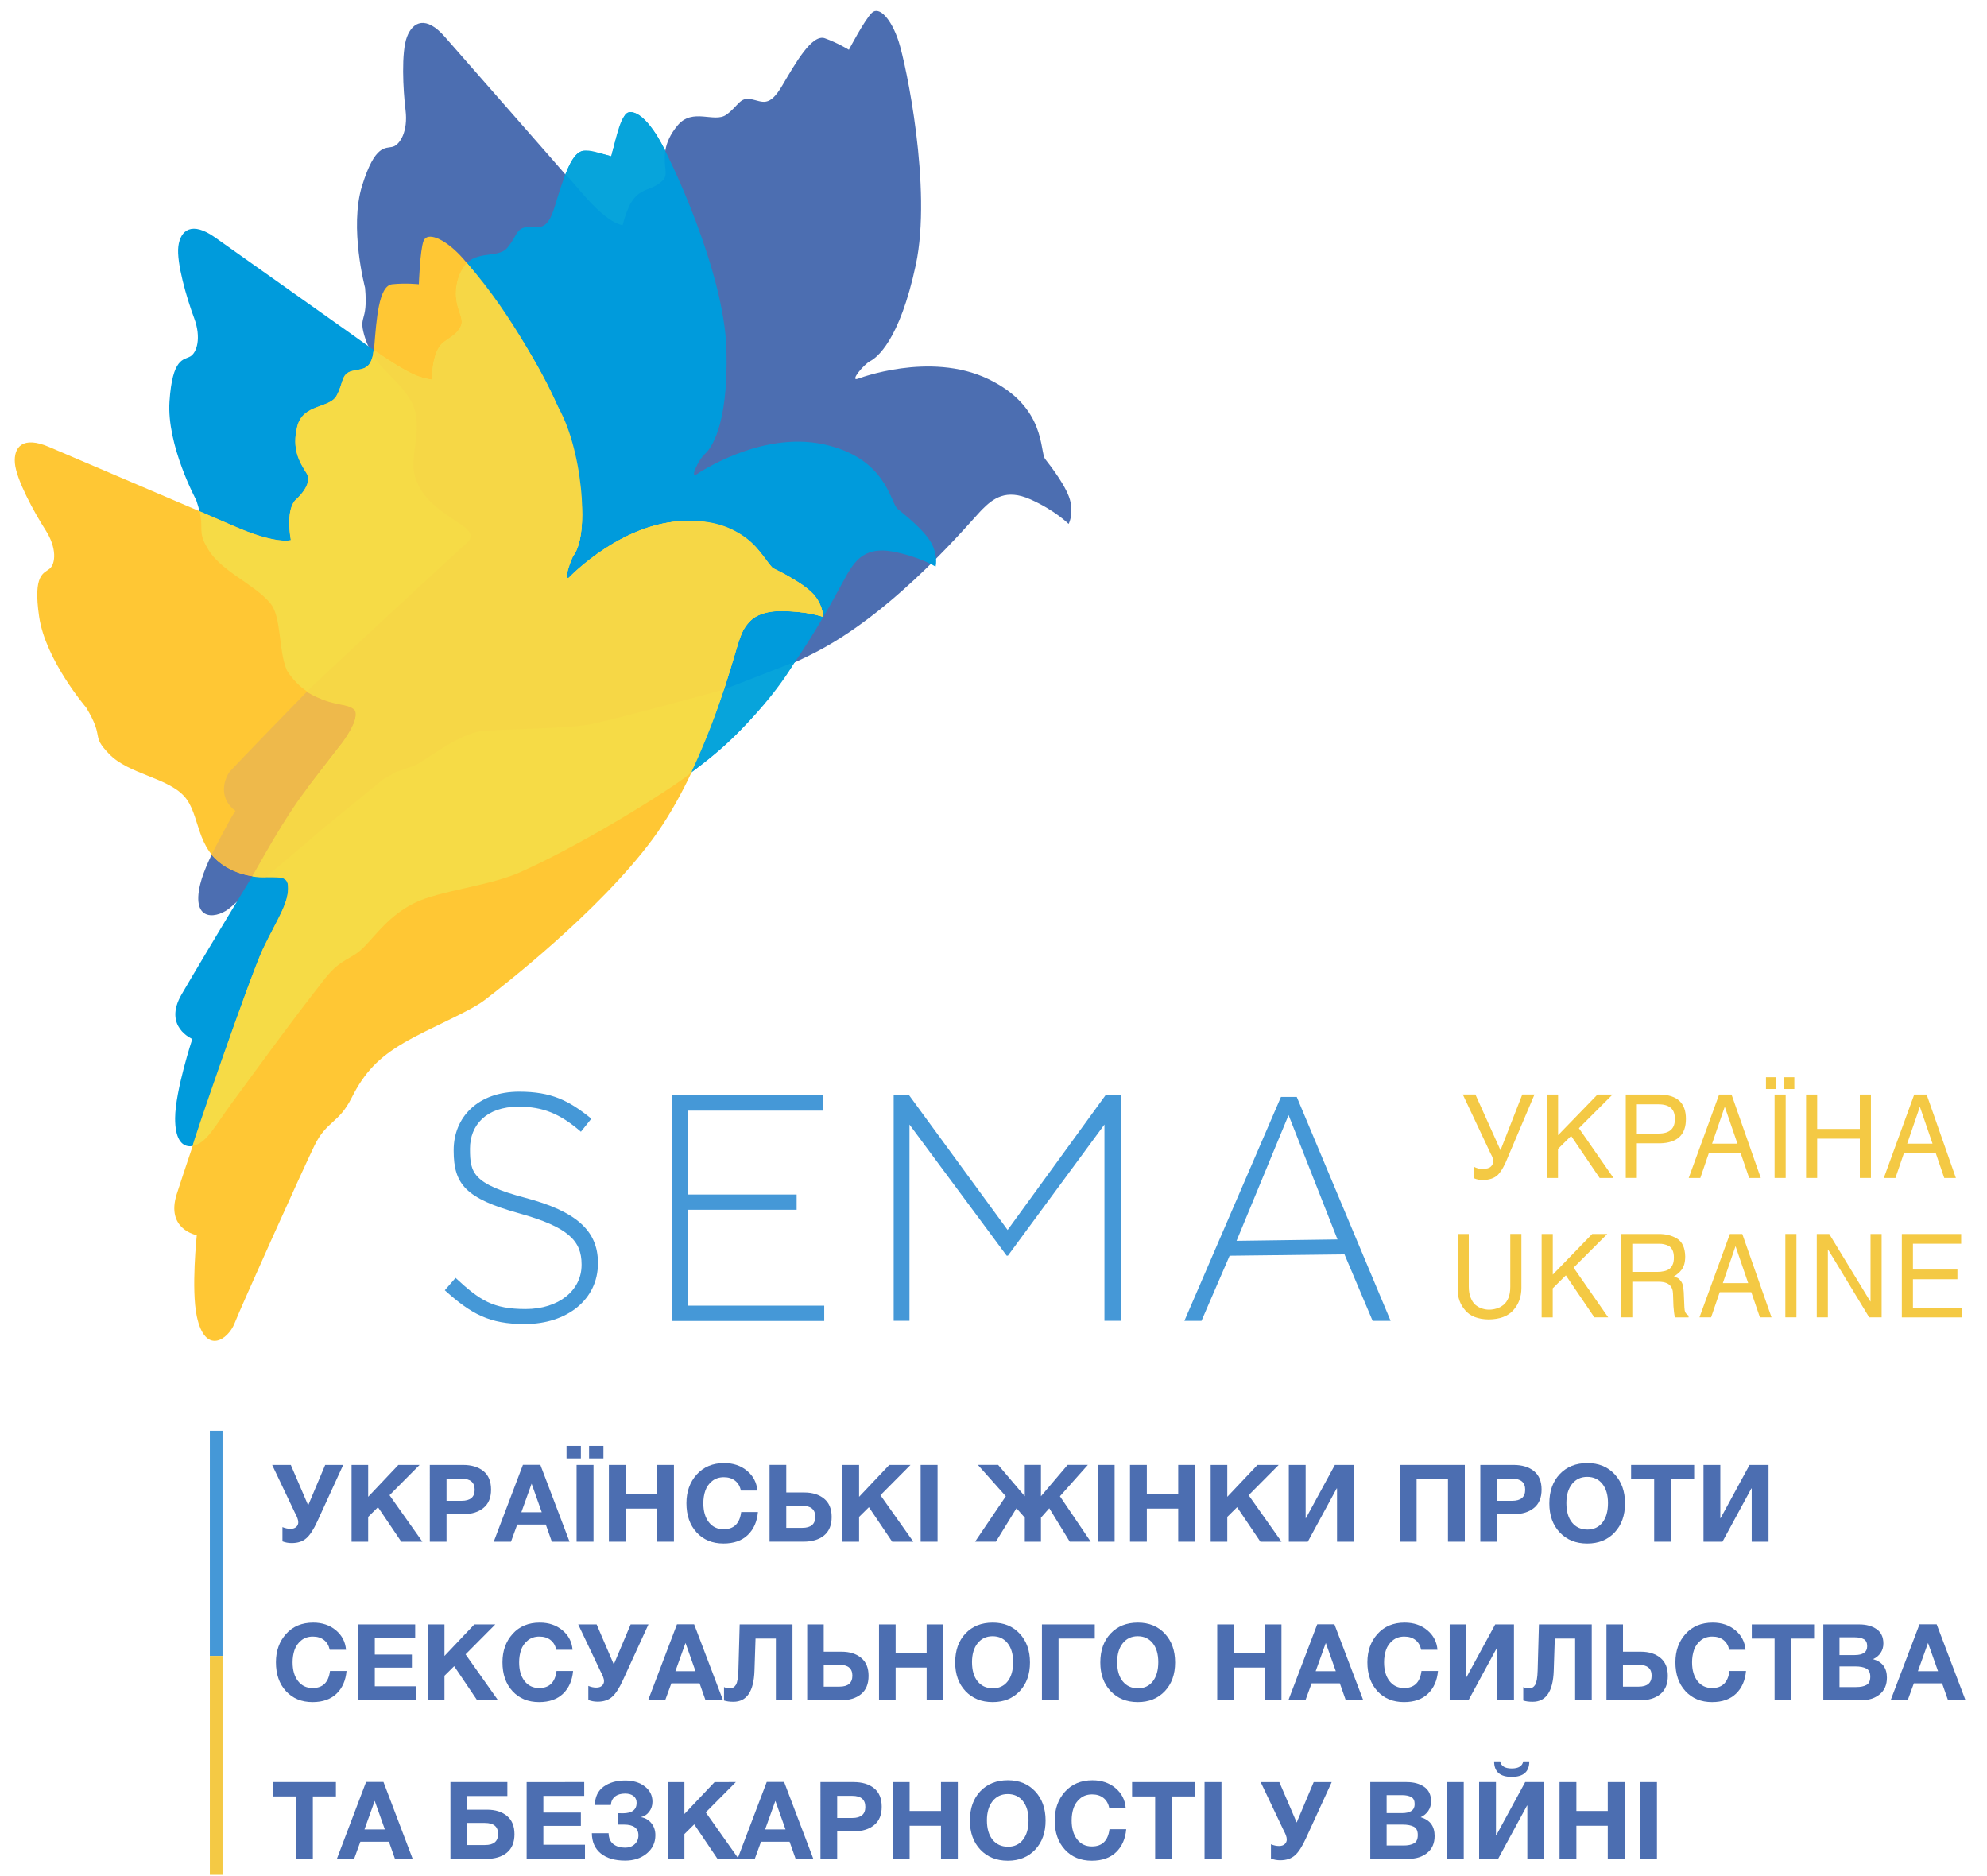 <?xml version="1.0" encoding="utf-8"?>
<!-- Generator: Adobe Illustrator 23.0.1, SVG Export Plug-In . SVG Version: 6.00 Build 0)  -->
<svg version="1.1" id="Слой_1" xmlns="http://www.w3.org/2000/svg" xmlns:xlink="http://www.w3.org/1999/xlink" x="0px" y="0px"
	 viewBox="0 0 713 673" style="enable-background:new 0 0 713 673;" xml:space="preserve">
<style type="text/css">
	.st0{fill:#4598D7;}
	.st1{fill:#F4C944;}
	.st2{fill:#4C6EB1;}
	.st3{fill:#009BDC;}
	.st4{fill:#FFC734;}
	.st5{fill:#F6DB46;}
	.st6{fill:#EEB94B;}
	.st7{fill:#07A4DB;}
	.st8{fill:#F6D746;}
</style>
<g>
	<g>
		<path class="st0" d="M159.61,462.92l3.86-4.45c8.73,8.1,13.46,11.19,25.14,11.19c11.91,0,20.08-6.72,20.08-15.82v-0.23
			c0-8.43-4.73-13.37-22.45-18.31c-19.08-5.31-23.45-10.37-23.45-22.45v-0.23c0-11.84,8.78-20.95,23.52-20.95
			c11.56,0,17.84,3.18,25.89,9.69l-3.75,4.68c-7.49-6.48-13.65-8.99-22.38-8.99c-11.68,0-17.42,6.72-17.42,15.03v0.23
			c0,8.43,1.01,12.45,19.83,17.44c18.14,4.8,26.08,11.7,26.08,23.31v0.23c0,12.88-11,21.75-26.31,21.75
			C175.57,475.02,169.13,471.46,159.61,462.92z"/>
		<path class="st0" d="M241.04,393h54.16v5.48h-48.27v30.08h38.93v5.48h-38.93v34.41h48.83v5.48h-54.73V393z"/>
		<path class="st0" d="M320.7,393h5.55l35.32,48.29L396.66,393h5.55v80.87h-5.9v-70.41l-34.64,47.05h-0.44l-34.88-47.05v70.41h-5.67
			V393H320.7z"/>
		<path class="st0" d="M459.65,393.56h5.67L499,473.88h-6.46l-10.09-23.85l-41.22,0.49l-10.09,23.36H425L459.65,393.56z
			 M479.94,444.68l-17.56-44.61l-18.66,45.11L479.94,444.68z"/>
	</g>
	<g>
		<path class="st1" d="M529.03,418.66c0.3,0.19,0.68,0.33,1.12,0.47c0.47,0.16,1.12,0.23,1.99,0.23c1.31,0,2.25-0.26,2.81-0.8
			c0.54-0.49,0.82-1.12,0.82-1.82c0-0.35-0.05-0.75-0.12-1.17c-0.09-0.4-0.37-1-0.82-1.82l-9.93-21.07h4.52l9.01,20.01l7.82-20.01
			h4.38l-9.5,22.38c-1.15,2.95-2.34,5.08-3.58,6.39c-1.26,1.26-3.14,1.92-5.67,1.92c-1-0.02-1.96-0.21-2.85-0.59V418.66z"/>
		<path class="st1" d="M555.11,392.7h3.98v14.58l14.14-14.58h5.41l-12.08,12.08l12.41,17.84H574l-10.23-15.07l-4.71,4.66v10.42
			h-3.98V392.7H555.11z"/>
		<path class="st1" d="M583.38,392.7h12.24c6.25,0.14,9.36,3.04,9.34,8.75c0.02,5.69-3.07,8.61-9.29,8.75h-8.31v12.41h-3.98V392.7z
			 M595.23,406.69c3.91-0.02,5.83-1.78,5.76-5.24c0.07-3.46-1.85-5.22-5.76-5.24h-7.87v10.51h7.87V406.69z"/>
		<path class="st1" d="M624.56,413.58h-11.33l-3.09,9.04h-4.17l10.91-29.92h4.45l10.49,29.92h-4.17L624.56,413.58z M618.94,397.17
			h-0.07l-4.52,13.16h9.11L618.94,397.17z"/>
		<path class="st1" d="M633.69,386.49h3.63v4.24h-3.63V386.49z M636.78,392.7h3.98v29.92h-3.98V392.7z M640.24,386.49h3.63v4.24
			h-3.63V386.49z"/>
		<path class="st1" d="M648.08,392.7h3.98v12.34h15.31V392.7h3.98v29.92h-3.98v-14.09h-15.31v14.09h-3.98V392.7z"/>
		<path class="st1" d="M694.57,413.58h-11.33l-3.09,9.04h-4.17l10.91-29.92h4.45l10.49,29.92h-4.17L694.57,413.58z M688.95,397.17
			h-0.07l-4.52,13.16h9.1L688.95,397.17z"/>
	</g>
	<g>
		<path class="st1" d="M545.93,442.72v19.38c0,3.14-0.96,5.78-2.85,7.91c-1.92,2.2-4.87,3.32-8.87,3.37
			c-3.86-0.05-6.69-1.15-8.47-3.3c-1.8-2.08-2.69-4.56-2.67-7.44v-19.92h3.98v18.87c0,1.62,0.23,2.95,0.68,4
			c0.42,1.08,0.98,1.94,1.68,2.55c0.73,0.61,1.5,1.05,2.36,1.33c0.87,0.28,1.71,0.42,2.55,0.42c0.94,0,1.85-0.14,2.72-0.42
			c0.44-0.12,0.89-0.28,1.33-0.54c0.4-0.23,0.77-0.49,1.12-0.75c0.75-0.61,1.36-1.45,1.8-2.55c0.42-1.03,0.65-2.36,0.65-3.98V442.7
			h3.98V442.72z"/>
		<path class="st1" d="M553.21,442.72h3.98v14.58l14.14-14.58h5.41l-12.08,12.08l12.41,17.84h-4.96l-10.23-15.07l-4.71,4.66v10.42
			h-3.98v-29.91H553.21z"/>
		<path class="st1" d="M585.75,472.63h-3.98v-29.91h13.41c2.48-0.02,4.68,0.51,6.58,1.64c1.9,1.17,2.88,3.3,2.95,6.41
			c0,1.08-0.12,2.01-0.33,2.79c-0.23,0.77-0.56,1.45-0.96,1.99c-0.4,0.54-0.84,0.98-1.31,1.36c-0.49,0.42-0.96,0.77-1.45,1.03
			c0.44,0.16,0.89,0.35,1.31,0.56c0.4,0.21,0.75,0.54,1.05,0.96c0.33,0.35,0.61,0.86,0.82,1.54c0.16,0.7,0.28,1.54,0.35,2.6
			l0.23,5.41c0.02,0.79,0.14,1.4,0.33,1.82c0.21,0.42,0.58,0.82,1.17,1.17v0.66h-4.89c-0.14-0.49-0.23-1.12-0.33-1.83
			c-0.07-0.72-0.16-1.45-0.21-2.22c-0.07-1.64-0.12-2.78-0.12-3.46c0-0.63-0.05-1.26-0.12-1.87c-0.09-0.63-0.33-1.22-0.68-1.71
			c-0.35-0.54-0.87-0.94-1.57-1.24c-0.72-0.3-1.66-0.47-2.81-0.47h-9.46V472.63z M585.75,456.32h9.06c0.75,0,1.45-0.07,2.15-0.23
			c0.7-0.12,1.31-0.35,1.87-0.7c0.56-0.35,1.01-0.89,1.33-1.59c0.33-0.65,0.49-1.54,0.49-2.62c0-1.15-0.19-2.06-0.54-2.74
			c-0.35-0.65-0.79-1.15-1.33-1.45c-1.15-0.54-2.25-0.77-3.32-0.75h-9.74v10.09H585.75z"/>
		<path class="st1" d="M628.42,463.6h-11.33l-3.09,9.03h-4.17l10.91-29.91h4.45l10.49,29.91h-4.17L628.42,463.6z M622.8,447.19
			h-0.07l-4.52,13.16h9.1L622.8,447.19z"/>
		<path class="st1" d="M640.64,442.72h3.98v29.91h-3.98V442.72z"/>
		<path class="st1" d="M651.92,442.72h4.47l14.75,24.23h0.07v-24.23h3.98v29.91h-4.47l-14.75-24.34h-0.07v24.34h-3.98V442.72z"/>
		<path class="st1" d="M682.45,442.72h21.28v3.51h-17.3v9.25h15.96v3.49h-15.96v10.18H704v3.51h-21.56V442.72z"/>
	</g>
	<g>
		<rect x="75.3" y="513.34" class="st0" width="4.55" height="80.77"/>
		<rect x="75.3" y="594.11" class="st1" width="4.55" height="78.54"/>
	</g>
	<g>
		<path class="st2" d="M307.76,135.91c0,0,25.83-9.98,46.82,0.06c20.99,10.05,18.38,26.06,20.49,28.76
			c2.1,2.7,8.06,10.37,9.06,15.37c0.99,5-0.68,7.88-0.68,7.88s-4.77-4.83-13.65-8.8s-13.51-0.24-17.34,3.58
			c-3.83,3.82-29.89,35.48-58.83,50.76s-72.3,24.51-79.26,25.99c-6.96,1.48-22.08,0.46-32.72,1.31s-17.57,3.47-25.71,9.76
			c-8.14,6.29-11.62,3.49-19.42,9.66c-7.8,6.17-48.92,40.8-53.54,45.09c-4.63,4.29-14.59,5.95-11.12-8.15
			c2.37-9.62,12.63-26.2,12.63-26.2s-9.26-6.7-0.03-16.42c9.23-9.72,56.88-58.48,66.15-65.93c9.27-7.44,15.74-10.85,17.94-16.59
			c2.2-5.74-9.11-4.08-16.84-15.13c-7.73-11.05-0.22-21.32-2.88-29.95c-2.65-8.63-14.49-15.66-17.62-25.07
			c-3.12-9.42,1.02-5.34-0.22-18.66c0,0-5.74-21.58-1.06-36.6c4.68-15.01,8.38-13.25,11-13.97c2.62-0.73,5.52-5.56,4.6-13.07
			c-0.92-7.51-1.59-20.85,0.5-26.35c2.09-5.51,6.86-7.75,13.62,0.01C166.41,21,201.67,61.09,206.71,67
			c11.23,13.18,16.62,13.78,16.62,13.78s2.59-10.08,7.59-12.21c0,0,8.44-2.19,7.9-6.97c-0.53-4.78-1.08-10.13,4.32-16.6
			s13.15-0.78,17.45-3.81c4.3-3.03,4.82-6.46,8.95-5.61c4.13,0.85,6.46,3.09,11.14-4.85c4.68-7.94,10.69-18.64,15.3-17
			c4.6,1.64,8.63,4.13,8.63,4.13S310.3,7,312.89,4.56c2.59-2.44,6.9,2.17,9.55,10.23c2.65,8.06,12.05,52.73,6.19,80.19
			c-5.86,27.46-14.12,33.41-16.39,34.58C309.96,130.74,304.85,136.88,307.76,135.91z"/>
		<path class="st3" d="M249.94,170.19c0,0,22.79-15.7,45.55-10.79c22.76,4.91,23.96,21.08,26.64,23.22
			c2.68,2.14,10.26,8.21,12.4,12.85c2.14,4.63,1.18,7.82,1.18,7.82s-5.77-3.59-15.33-5.39c-9.56-1.8-13.2,2.89-16.03,7.5
			c-2.83,4.61-20.78,41.44-45.37,63.01c-24.58,21.57-64.59,40.6-71.01,43.65s-21.37,5.57-31.51,8.86
			c-10.14,3.29-16.28,7.45-22.73,15.45c-6.45,8-10.49,6.09-16.63,13.89c-6.15,7.81-38.05,51.02-41.54,56.26
			c-3.5,5.25-12.8,9.16-12.72-5.35c0.06-9.9,6.17-28.41,6.17-28.41s-10.57-4.37-3.86-15.96c6.71-11.6,41.66-70.07,48.94-79.45
			c7.28-9.39,12.77-14.2,13.57-20.29c0.8-6.09-9.81-1.85-19.91-10.81c-10.1-8.96-5.2-20.69-9.79-28.46
			c-4.6-7.77-17.75-11.87-22.99-20.3c-5.24-8.43-0.26-5.43-4.57-18.1c0,0-10.63-19.66-9.58-35.35c1.05-15.69,5.05-14.82,7.43-16.14
			c2.38-1.31,4.07-6.69,1.42-13.78c-2.65-7.09-6.41-19.91-5.67-25.74c0.74-5.84,4.86-9.13,13.25-3.14s52.04,36.79,58.32,41.38
			c14,10.22,19.38,9.55,19.38,9.55s0.16-10.4,4.53-13.63c0,0,7.69-4.08,6.06-8.61c-1.64-4.53-3.41-9.61,0.32-17.15
			c3.73-7.54,12.61-3.8,16.08-7.75c3.48-3.95,3.18-7.4,7.4-7.54c4.22-0.13,7,1.51,9.7-7.3c2.7-8.81,6.05-20.61,10.91-20.08
			c4.86,0.53,9.36,2.02,9.36,2.02s3-11.88,4.95-14.85c1.95-2.97,7.22,0.51,11.67,7.73c4.45,7.22,24.03,48.49,24.75,76.55
			c0.71,28.07-5.93,35.77-7.87,37.44C250.88,164.66,247.34,171.81,249.94,170.19z"/>
		<path class="st4" d="M204.45,207.04c0,0,18.94-20.14,42.23-20.14c23.29,0,27.9,15.55,30.97,17.08c3.07,1.53,11.77,5.86,14.84,9.94
			c3.07,4.08,2.82,7.39,2.82,7.39s-6.4-2.29-16.12-2.04c-9.72,0.25-12.28,5.61-14.08,10.71c-1.79,5.1-11.52,44.88-30.97,71.14
			c-19.45,26.26-54.51,53.29-60.14,57.63c-5.63,4.33-19.71,9.94-28.92,15.3s-14.33,10.71-18.94,19.89
			c-4.61,9.18-8.96,8.16-13.31,17.08c-4.35,8.92-26.36,57.88-28.66,63.75c-2.3,5.86-10.56,11.65-13.56-2.55
			c-2.05-9.69,0-29.07,0-29.07s-11.26-2.04-7.17-14.79c4.09-12.75,25.85-77.26,30.97-87.97c5.12-10.71,9.47-16.57,8.96-22.69
			c-0.51-6.12-9.98,0.26-21.75-6.37C69.84,304.7,72.14,292.2,66,285.57c-6.14-6.63-19.87-7.86-26.78-15s-1.4-5.25-8.31-16.73
			c0,0-14.56-16.98-16.86-32.53c-2.3-15.55,1.79-15.55,3.84-17.34c2.05-1.79,2.56-7.39-1.54-13.77c-4.09-6.37-10.49-18.1-11-23.97
			c-0.51-5.86,2.82-9.94,12.28-5.86c9.47,4.08,58.68,25,65.79,28.15c15.85,7.03,20.97,5.25,20.97,5.25s-2.05-10.2,1.54-14.28
			c0,0,6.65-5.61,4.09-9.69c-2.56-4.08-5.37-8.67-3.33-16.83c2.05-8.16,11.52-6.37,14.08-10.96c2.56-4.59,1.54-7.9,5.63-8.92
			c4.09-1.02,7.17,0,7.93-9.18c0.77-9.18,1.54-21.42,6.4-21.93c4.86-0.51,9.57,0,9.57,0s0.41-12.24,1.69-15.55
			c1.28-3.31,7.17-1.02,13.05,5.1c5.89,6.12,33.78,42.33,40.44,69.61c6.65,27.28,1.79,36.21,0.26,38.25
			C204.2,201.43,202.25,209.17,204.45,207.04z"/>
		<path class="st5" d="M248.17,277.07c10.09-21.12,15.64-43.4,16.93-47.08c1.79-5.1,4.35-10.45,14.08-10.71
			c9.72-0.26,16.12,2.04,16.12,2.04s0.26-3.31-2.82-7.39c-3.07-4.08-11.77-8.41-14.84-9.94c-3.07-1.53-7.68-17.08-30.97-17.08
			c-23.29,0-42.23,20.14-42.23,20.14c-2.2,2.13-0.26-5.61,1.28-7.65c1.54-2.04,6.4-10.96-0.26-38.25
			c-6.65-27.28-31.4-58.59-37.97-66.84c-8.08,11.28-1.01,18.02-1.85,21.89c-0.67,3.2-4.04,4.71-7.07,7.07
			c-3.54,3.37-3.54,11.95-3.54,12.96c-4.38-0.84-7.07-1.18-20.9-10.66c-0.99,7.4-3.93,6.57-7.76,7.52
			c-4.09,1.02-3.07,4.33-5.63,8.92c-2.56,4.59-12.03,2.8-14.08,10.96c-2.05,8.16,0.77,12.75,3.33,16.83
			c2.56,4.08-4.09,9.69-4.09,9.69c-3.58,4.08-1.54,14.28-1.54,14.28s-5.12,1.78-20.97-5.25c-1.76-0.78-6.12-2.66-11.81-5.1
			c1.61,6.01-0.74,7.35,2.79,13.08c4.38,8.25,16.84,12.96,22.56,19.87c4.21,4.88,2.86,17.01,6.06,24.25
			c8.76,13.64,22.06,10.44,24.41,14.31c1.68,9.09-12.63,15.32-36.89,59.42c7.32,1.06,12.45-1.12,12.82,3.34
			c0.51,6.12-3.84,11.98-8.96,22.69c-4.29,8.97-25.73,70.79-25.23,70.79c5.05-1.01,7.97-7.19,13.98-15.32
			c8.59-11.62,19.53-26.94,33.51-44.79c5.94-7.49,9.26-6.56,13.81-11.12s9.1-11.38,18.21-15.93c9.1-4.55,27.42-6.12,38.69-11.38
			C212.41,301.27,244.27,280.79,248.17,277.07z"/>
		<path class="st6" d="M110.09,248.2c-2.02,2.02-25.09,25.76-27.61,28.62c-1.18,1.35-5.05,8.76,2.02,14.14
			c-1.18,1.18-8.59,15.66-8.59,15.66s4.55,6.23,14.65,7.75c0.51-0.84,9.43-15.49,9.43-15.49l10.78-16.84l10.78-13.98
			c0,0,7.41-8.42,5.89-13.13C125.25,252.07,118.51,253.42,110.09,248.2z"/>
		<path class="st7" d="M259.92,247.31l25.24-9.83c0,0-10.9,20.15-37.02,39.49C255.23,261.84,259.92,247.31,259.92,247.31z"/>
		<path class="st7" d="M202.87,62.65c2.69,1.85,12.29,16.33,20.54,18.18c3.87-15.32,9.09-10.94,14.31-16
			c2.36-2.36,0.17-4.55,1.01-10.78c-0.84-1.52-6.73-13.81-12.46-13.81c-3.54,0-5.05,8.92-6.9,15.83
			C210.28,53.73,207.25,51.04,202.87,62.65z"/>
		<path class="st8" d="M90.56,314.37c1.85,0.51,3.03,0.34,4.71,0.34c1.01-0.67,20.71-17.51,20.71-17.51l21.38-17.51l4.71-2.69
			l7.24-2.53l10.78-6.9c0,0,6.57-4.04,11.28-5.05s31.15-0.84,40.58-2.69s47.82-12.46,47.82-12.46l4.21-13.47
			c0,0,1.68-5.89,2.69-7.75c1.01-1.85,2.86-3.87,4.21-4.71c1.35-0.84,4.88-2.19,8.25-2.19c3.37,0,6.23,0.17,8.92,0.51
			c2.53,0.17,7.24,1.52,7.24,1.52s0-2.86-1.68-5.72c-2.02-3.87-8.42-7.41-8.92-7.75c-7.24-4.38-7.07-3.37-7.91-4.55
			c-0.67-0.67-4.38-5.56-4.38-5.56s-7.24-10.94-24.25-10.78c-23.91-0.84-44.11,20.37-44.11,20.37s-2.19,1.18,1.68-7.91
			c6.06-7.58,3.2-39.4-6.06-54.38c-3.03-6.73-15.15-31.49-32.16-50.68c-1.01,1.35-3.37,3.87-3.7,9.09
			c-1.01,7.75,3.37,10.44,1.35,13.98c-2.19,3.87-5.72,4.21-7.24,6.9c-0.34,0.51-2.69,3.03-3.03,11.95c-2.86-0.67-5.89,0-20.71-10.61
			c-2.19,3.87,11.6,12.06,14.48,20.88c2.78,8.5-1.9,17.64,0.34,24.75c4.55,14.48,23.74,16.84,19.19,22.9
			c-2.69,2.36-58.43,53.88-58.09,54.05c10.27,6.06,14.82,3.54,17.51,6.9c1.52,2.86-4.55,12.29-15.49,25.42
			C104.39,289.8,97.23,302.55,90.56,314.37z"/>
	</g>
	<g>
		<path class="st2" d="M101.35,553.01v-5.11c0.98,0.41,1.95,0.62,2.9,0.62c0.88,0,1.56-0.23,2.05-0.68
			c0.49-0.45,0.73-1.01,0.73-1.68c0-0.23-0.03-0.46-0.08-0.7c-0.05-0.23-0.13-0.49-0.23-0.77c-0.1-0.28-0.19-0.51-0.27-0.68
			c-0.08-0.17-0.2-0.42-0.37-0.75c-0.17-0.33-0.28-0.55-0.33-0.66l-8.09-17.02h6.69l6.23,14.51l6.11-14.51h6.46l-9.29,20.27
			c-1.32,2.89-2.63,4.91-3.95,6.05c-1.32,1.15-3.06,1.72-5.22,1.72C103.5,553.63,102.38,553.42,101.35,553.01z"/>
		<path class="st2" d="M150.56,525.58l-10.79,10.87l11.8,16.68h-7.58l-8.36-12.38l-3.52,3.48v8.9h-5.96v-27.55h5.96v11.45
			l10.83-11.45H150.56z"/>
		<path class="st2" d="M154.23,525.58h11.88c3.1,0,5.55,0.74,7.37,2.22c1.82,1.48,2.73,3.7,2.73,6.64c0,2.89-0.9,5.08-2.71,6.56
			c-1.81,1.48-4.17,2.23-7.08,2.23h-6.19v9.9h-6V525.58z M160.23,530.53v7.93h5.38c3.15,0,4.72-1.32,4.72-3.95
			c0-2.66-1.56-3.99-4.68-3.99H160.23z"/>
		<path class="st2" d="M193.89,525.54l10.48,27.59h-6.35l-2.17-6.15h-10.25l-2.24,6.15h-6.19l10.48-27.59H193.89z M194.4,542.56
			l-3.64-10.25l-3.68,10.25H194.4z"/>
		<path class="st2" d="M208.44,518.77v4.49h-5.15v-4.49H208.44z M212.97,525.58v27.55h-6.07v-27.55H212.97z M216.53,518.77v4.49
			h-5.15v-4.49H216.53z"/>
		<path class="st2" d="M241.83,525.58v27.55h-6.04v-11.88h-11.26v11.88h-6.04v-27.55h6.04v10.37h11.26v-10.37H241.83z"/>
		<path class="st2" d="M271.97,542.48c-0.31,3.46-1.52,6.2-3.64,8.24c-2.12,2.04-5.02,3.06-8.71,3.06c-4,0-7.22-1.32-9.65-3.97
			c-2.44-2.64-3.66-6.15-3.66-10.5c0-4.13,1.23-7.56,3.69-10.29c2.46-2.73,5.75-4.1,9.85-4.1c3.28,0,6.02,0.93,8.24,2.79
			c2.22,1.86,3.44,4.22,3.68,7.08h-5.92c-0.31-1.52-1-2.7-2.07-3.54c-1.07-0.84-2.42-1.26-4.04-1.26c-1.68,0-3.09,0.47-4.24,1.41
			c-1.15,0.94-1.95,2.1-2.42,3.46s-0.7,2.86-0.7,4.49c0,2.84,0.66,5.1,1.97,6.79c1.32,1.69,3.08,2.53,5.3,2.53
			c3.69,0,5.79-2.06,6.31-6.19H271.97z"/>
		<path class="st2" d="M298.43,544.26c0,2.94-0.91,5.15-2.73,6.64s-4.28,2.22-7.37,2.22h-12.19v-27.55h6v9.91h6.5
			c2.91,0,5.27,0.74,7.08,2.22C297.53,539.19,298.43,541.37,298.43,544.26z M292.55,544.19c0-2.63-1.57-3.95-4.72-3.95h-5.69v7.93
			h5.73C290.99,548.17,292.55,546.84,292.55,544.19z"/>
		<path class="st2" d="M326.72,525.58l-10.79,10.87l11.8,16.68h-7.58l-8.36-12.38l-3.52,3.48v8.9h-5.96v-27.55h5.96v11.45
			l10.83-11.45H326.72z"/>
		<path class="st2" d="M336.43,525.58v27.55h-6.07v-27.55H336.43z"/>
		<path class="st2" d="M364.75,541.13l-7.39,11.99h-7.47l11.03-16.29l-10.02-11.26h7.27l9.56,11.26v-11.26h5.8v11.26l9.56-11.26
			h7.27l-10.02,11.26l11.03,16.29h-7.51l-7.35-11.99l-2.98,3.37v8.63h-5.8v-8.63L364.75,541.13z"/>
		<path class="st2" d="M399.96,525.58v27.55h-6.07v-27.55H399.96z"/>
		<path class="st2" d="M428.82,525.58v27.55h-6.04v-11.88h-11.26v11.88h-6.04v-27.55h6.04v10.37h11.26v-10.37H428.82z"/>
		<path class="st2" d="M458.84,525.58l-10.79,10.87l11.8,16.68h-7.58l-8.36-12.38l-3.52,3.48v8.9h-5.96v-27.55h5.96v11.45
			l10.83-11.45H458.84z"/>
		<path class="st2" d="M485.81,525.58v27.55h-6.04v-19.11h-0.12l-10.37,19.11h-6.81v-27.55h6.04v19.07h0.12L479,525.58H485.81z"/>
		<path class="st2" d="M525.62,525.58v27.55h-6.04v-22.4h-11.26v22.4h-6.04v-27.55H525.62z"/>
		<path class="st2" d="M531.19,525.58h11.88c3.1,0,5.55,0.74,7.37,2.22c1.82,1.48,2.73,3.7,2.73,6.64c0,2.89-0.9,5.08-2.71,6.56
			c-1.81,1.48-4.17,2.23-7.08,2.23h-6.19v9.9h-6V525.58z M537.19,530.53v7.93h5.38c3.15,0,4.72-1.32,4.72-3.95
			c0-2.66-1.56-3.99-4.68-3.99H537.19z"/>
		<path class="st2" d="M569.61,524.92c4.02,0,7.28,1.33,9.77,4c2.49,2.67,3.73,6.16,3.73,10.47c0,4.31-1.25,7.78-3.73,10.43
			c-2.49,2.64-5.76,3.97-9.81,3.97c-4.08,0-7.36-1.32-9.87-3.97c-2.5-2.64-3.75-6.12-3.75-10.43c0-4.36,1.24-7.86,3.73-10.5
			C562.18,526.24,565.49,524.92,569.61,524.92z M569.54,529.87c-2.27,0-4.08,0.85-5.44,2.55c-1.35,1.7-2.03,3.99-2.03,6.85
			c0,2.97,0.67,5.29,2.01,6.96c1.34,1.68,3.18,2.53,5.53,2.55c2.3,0,4.1-0.85,5.42-2.55s1.97-4.02,1.97-6.96
			c0-2.89-0.67-5.18-2.01-6.87C573.65,530.71,571.83,529.87,569.54,529.87z"/>
		<path class="st2" d="M607.92,525.58v5.15h-8.28v22.4h-6.07v-22.4h-8.28v-5.15H607.92z"/>
		<path class="st2" d="M634.61,525.58v27.55h-6.04v-19.11h-0.12l-10.37,19.11h-6.81v-27.55h6.04v19.07h0.12l10.37-19.07H634.61z"/>
		<path class="st2" d="M124.35,599.51c-0.31,3.42-1.5,6.13-3.59,8.14c-2.09,2.01-4.96,3.02-8.6,3.02c-3.95,0-7.13-1.31-9.54-3.92
			c-2.41-2.61-3.61-6.07-3.61-10.38c0-4.08,1.22-7.47,3.65-10.17c2.43-2.7,5.68-4.05,9.73-4.05c3.24,0,5.95,0.92,8.14,2.75
			c2.19,1.84,3.4,4.17,3.63,7h-5.85c-0.31-1.5-0.99-2.67-2.05-3.5c-1.06-0.83-2.39-1.24-4-1.24c-1.66,0-3.05,0.46-4.19,1.4
			c-1.13,0.93-1.93,2.07-2.39,3.42c-0.46,1.35-0.69,2.83-0.69,4.44c0,2.8,0.65,5.04,1.95,6.71c1.3,1.67,3.05,2.5,5.24,2.5
			c3.65,0,5.72-2.04,6.23-6.12H124.35z"/>
		<path class="st2" d="M148.98,582.8v4.89h-14.49v5.93h13.31v4.7h-13.31v6.69h14.76v5.01h-20.69V582.8H148.98z"/>
		<path class="st2" d="M177.73,582.8l-10.67,10.74l11.66,16.48h-7.49l-8.26-12.24l-3.48,3.44v8.79h-5.89V582.8h5.89v11.32
			l10.71-11.32H177.73z"/>
		<path class="st2" d="M205.64,599.51c-0.31,3.42-1.5,6.13-3.59,8.14c-2.09,2.01-4.96,3.02-8.6,3.02c-3.95,0-7.13-1.31-9.54-3.92
			c-2.41-2.61-3.61-6.07-3.61-10.38c0-4.08,1.22-7.47,3.65-10.17c2.43-2.7,5.68-4.05,9.73-4.05c3.24,0,5.95,0.92,8.14,2.75
			c2.19,1.84,3.4,4.17,3.63,7h-5.85c-0.31-1.5-0.99-2.67-2.05-3.5c-1.06-0.83-2.39-1.24-4-1.24c-1.66,0-3.05,0.46-4.19,1.4
			c-1.13,0.93-1.93,2.07-2.39,3.42c-0.46,1.35-0.69,2.83-0.69,4.44c0,2.8,0.65,5.04,1.95,6.71c1.3,1.67,3.05,2.5,5.24,2.5
			c3.65,0,5.72-2.04,6.23-6.12H205.64z"/>
		<path class="st2" d="M211.11,609.91v-5.05c0.97,0.41,1.92,0.61,2.87,0.61c0.87,0,1.54-0.22,2.03-0.67c0.48-0.45,0.73-1,0.73-1.66
			c0-0.23-0.03-0.46-0.08-0.69c-0.05-0.23-0.13-0.48-0.23-0.76c-0.1-0.28-0.19-0.5-0.27-0.67c-0.08-0.17-0.2-0.41-0.36-0.75
			c-0.17-0.33-0.27-0.55-0.33-0.65l-7.99-16.82h6.61l6.16,14.34l6.04-14.34h6.39l-9.18,20.04c-1.3,2.86-2.6,4.85-3.9,5.98
			c-1.3,1.13-3.02,1.7-5.16,1.7C213.24,610.52,212.13,610.31,211.11,609.91z"/>
		<path class="st2" d="M249.08,582.76l10.36,27.26h-6.27l-2.14-6.08H240.9l-2.22,6.08h-6.12l10.36-27.26H249.08z M249.57,599.58
			l-3.59-10.13l-3.63,10.13H249.57z"/>
		<path class="st2" d="M284.37,582.8v27.22h-5.96v-22.14h-7.3l-0.38,11.55c-0.25,7.42-2.78,11.13-7.57,11.13
			c-1.33,0-2.45-0.15-3.36-0.46v-4.82c0.61,0.31,1.31,0.46,2.1,0.46c0.94,0,1.67-0.43,2.18-1.28c0.51-0.85,0.8-2.55,0.88-5.1
			l0.46-16.56H284.37z"/>
		<path class="st2" d="M311.67,601.26c0,2.91-0.9,5.09-2.7,6.56c-1.8,1.47-4.23,2.2-7.28,2.2h-12.04V582.8h5.93v9.79h6.42
			c2.88,0,5.21,0.73,7,2.2S311.67,598.41,311.67,601.26z M305.86,601.19c0-2.6-1.56-3.9-4.66-3.9h-5.62v7.84h5.66
			C304.31,605.13,305.86,603.81,305.86,601.19z"/>
		<path class="st2" d="M338.47,582.8v27.22h-5.96v-11.74h-11.13v11.74h-5.96V582.8h5.96v10.25h11.13V582.8H338.47z"/>
		<path class="st2" d="M356.25,582.15c3.98,0,7.19,1.32,9.65,3.96c2.46,2.64,3.69,6.09,3.69,10.34s-1.23,7.69-3.69,10.3
			c-2.46,2.61-5.69,3.92-9.69,3.92c-4.03,0-7.28-1.31-9.75-3.92c-2.47-2.61-3.71-6.05-3.71-10.3c0-4.31,1.23-7.77,3.69-10.38
			C348.9,583.45,352.17,582.15,356.25,582.15z M356.17,587.04c-2.24,0-4.03,0.84-5.37,2.52s-2.01,3.94-2.01,6.77
			c0,2.93,0.66,5.23,1.99,6.88c1.33,1.66,3.15,2.5,5.47,2.52c2.27,0,4.05-0.84,5.35-2.52c1.3-1.68,1.95-3.98,1.95-6.88
			c0-2.85-0.66-5.12-1.99-6.79C360.24,587.88,358.44,587.04,356.17,587.04z"/>
		<path class="st2" d="M392.84,582.8v5.08h-13v22.14h-5.96V582.8H392.84z"/>
		<path class="st2" d="M408.33,582.15c3.98,0,7.19,1.32,9.65,3.96c2.46,2.64,3.69,6.09,3.69,10.34s-1.23,7.69-3.69,10.3
			c-2.46,2.61-5.69,3.92-9.69,3.92c-4.03,0-7.28-1.31-9.75-3.92c-2.47-2.61-3.71-6.05-3.71-10.3c0-4.31,1.23-7.77,3.69-10.38
			C400.98,583.45,404.25,582.15,408.33,582.15z M408.25,587.04c-2.24,0-4.03,0.84-5.37,2.52s-2.01,3.94-2.01,6.77
			c0,2.93,0.66,5.23,1.99,6.88c1.33,1.66,3.15,2.5,5.47,2.52c2.27,0,4.05-0.84,5.35-2.52c1.3-1.68,1.95-3.98,1.95-6.88
			c0-2.85-0.66-5.12-1.99-6.79C412.31,587.88,410.52,587.04,408.25,587.04z"/>
		<path class="st2" d="M459.83,582.8v27.22h-5.96v-11.74h-11.13v11.74h-5.96V582.8h5.96v10.25h11.13V582.8H459.83z"/>
		<path class="st2" d="M478.83,582.76l10.36,27.26h-6.27l-2.14-6.08h-10.13l-2.22,6.08h-6.12l10.36-27.26H478.83z M479.33,599.58
			l-3.59-10.13l-3.63,10.13H479.33z"/>
		<path class="st2" d="M516,599.51c-0.31,3.42-1.5,6.13-3.59,8.14s-4.96,3.02-8.6,3.02c-3.95,0-7.13-1.31-9.54-3.92
			c-2.41-2.61-3.61-6.07-3.61-10.38c0-4.08,1.22-7.47,3.65-10.17c2.43-2.7,5.68-4.05,9.73-4.05c3.24,0,5.95,0.92,8.14,2.75
			c2.19,1.84,3.4,4.17,3.63,7h-5.85c-0.31-1.5-0.99-2.67-2.04-3.5c-1.06-0.83-2.39-1.24-4-1.24c-1.66,0-3.05,0.46-4.19,1.4
			c-1.13,0.93-1.93,2.07-2.39,3.42c-0.46,1.35-0.69,2.83-0.69,4.44c0,2.8,0.65,5.04,1.95,6.71c1.3,1.67,3.05,2.5,5.24,2.5
			c3.64,0,5.72-2.04,6.23-6.12H516z"/>
		<path class="st2" d="M543.26,582.8v27.22h-5.96v-18.89h-0.12l-10.25,18.89h-6.73V582.8h5.96v18.85h0.12l10.25-18.85H543.26z"/>
		<path class="st2" d="M571.17,582.8v27.22h-5.96v-22.14h-7.3l-0.38,11.55c-0.25,7.42-2.78,11.13-7.57,11.13
			c-1.33,0-2.45-0.15-3.36-0.46v-4.82c0.61,0.31,1.31,0.46,2.1,0.46c0.94,0,1.67-0.43,2.18-1.28c0.51-0.85,0.8-2.55,0.88-5.1
			l0.46-16.56H571.17z"/>
		<path class="st2" d="M598.47,601.26c0,2.91-0.9,5.09-2.7,6.56s-4.22,2.2-7.28,2.2h-12.04V582.8h5.93v9.79h6.42
			c2.88,0,5.21,0.73,7,2.2C597.58,596.25,598.47,598.41,598.47,601.26z M592.66,601.19c0-2.6-1.55-3.9-4.67-3.9h-5.62v7.84h5.66
			C591.12,605.13,592.66,603.81,592.66,601.19z"/>
		<path class="st2" d="M626.53,599.51c-0.31,3.42-1.5,6.13-3.59,8.14s-4.96,3.02-8.6,3.02c-3.95,0-7.13-1.31-9.54-3.92
			c-2.41-2.61-3.61-6.07-3.61-10.38c0-4.08,1.22-7.47,3.65-10.17c2.43-2.7,5.68-4.05,9.73-4.05c3.24,0,5.95,0.92,8.14,2.75
			c2.19,1.84,3.4,4.17,3.63,7h-5.85c-0.31-1.5-0.99-2.67-2.05-3.5c-1.06-0.83-2.39-1.24-4-1.24c-1.66,0-3.05,0.46-4.19,1.4
			s-1.93,2.07-2.39,3.42c-0.46,1.35-0.69,2.83-0.69,4.44c0,2.8,0.65,5.04,1.95,6.71c1.3,1.67,3.05,2.5,5.24,2.5
			c3.65,0,5.72-2.04,6.23-6.12H626.53z"/>
		<path class="st2" d="M650.96,582.8v5.08h-8.18v22.14h-6v-22.14h-8.18v-5.08H650.96z"/>
		<path class="st2" d="M654.25,582.8h12.89c2.55,0,4.63,0.57,6.25,1.7c1.62,1.13,2.43,2.85,2.43,5.14c0,1.28-0.33,2.4-0.99,3.38
			c-0.66,0.98-1.57,1.73-2.71,2.24c3.31,0.94,4.97,3.16,4.97,6.65c0,2.57-0.87,4.57-2.6,5.98s-3.94,2.12-6.61,2.12h-13.61V582.8z
			 M660.07,587.42v6.38h5.43c3.01,0,4.51-1.06,4.51-3.17c0-1.25-0.41-2.1-1.22-2.54c-0.82-0.45-1.91-0.67-3.29-0.67H660.07z
			 M660.07,597.86v7.42h6c1.55,0,2.78-0.25,3.69-0.76c0.9-0.51,1.36-1.49,1.36-2.94c0-1.48-0.48-2.47-1.43-2.96
			c-0.96-0.5-2.26-0.75-3.92-0.75H660.07z"/>
		<path class="st2" d="M694.94,582.76l10.36,27.26h-6.27l-2.14-6.08h-10.13l-2.22,6.08h-6.12l10.36-27.26H694.94z M695.43,599.58
			l-3.59-10.13l-3.63,10.13H695.43z"/>
		<path class="st2" d="M120.54,639.37v5.15h-8.28v22.4h-6.07v-22.4H97.9v-5.15H120.54z"/>
		<path class="st2" d="M137.6,639.33l10.48,27.59h-6.35l-2.17-6.15h-10.25l-2.24,6.15h-6.19l10.48-27.59H137.6z M138.1,656.36
			l-3.64-10.25l-3.68,10.25H138.1z"/>
		<path class="st2" d="M167.62,649.28h7.2c2.91,0,5.27,0.74,7.08,2.22c1.81,1.48,2.71,3.67,2.71,6.56c0,2.94-0.91,5.15-2.73,6.64
			s-4.28,2.22-7.37,2.22h-12.88v-27.55h20.43v4.99h-14.43V649.28z M178.73,657.98c0-2.63-1.57-3.95-4.72-3.95h-6.38v7.93h6.42
			C177.17,661.97,178.73,660.64,178.73,657.98z"/>
		<path class="st2" d="M209.64,639.37v4.95h-14.66v6h13.46v4.76h-13.46v6.77h14.93v5.07h-20.93v-27.55H209.64z"/>
		<path class="st2" d="M235.17,658.45c0,2.66-1.03,4.84-3.1,6.54c-2.06,1.7-4.64,2.55-7.74,2.55c-3.74,0-6.66-0.86-8.76-2.57
			c-2.1-1.71-3.17-4.13-3.19-7.25h6c0.05,1.75,0.62,3.06,1.7,3.91c1.08,0.85,2.5,1.28,4.26,1.28c1.39,0,2.53-0.42,3.42-1.26
			c0.89-0.84,1.33-1.89,1.33-3.15c0-2.58-1.73-3.87-5.18-3.87h-2.09v-4.1c0.31,0.03,0.85,0.04,1.63,0.04c3.33,0,4.99-1.25,4.99-3.75
			c0-1.06-0.37-1.88-1.12-2.46c-0.75-0.58-1.75-0.87-3.02-0.87c-1.5,0-2.7,0.35-3.6,1.06c-0.9,0.71-1.41,1.72-1.51,3.04h-5.73
			c0.05-2.91,1.1-5.11,3.13-6.58c2.04-1.47,4.62-2.21,7.74-2.21c2.84,0,5.18,0.7,7.02,2.11c1.84,1.41,2.77,3.24,2.77,5.51
			c0,1.37-0.39,2.56-1.16,3.58c-0.77,1.02-1.78,1.67-3.02,1.95c1.52,0.23,2.77,0.94,3.75,2.13
			C234.68,655.26,235.17,656.72,235.17,658.45z"/>
		<path class="st2" d="M264.04,639.37l-10.79,10.87l11.8,16.68h-7.58l-8.36-12.38l-3.52,3.48v8.9h-5.96v-27.55h5.96v11.45
			l10.83-11.45H264.04z"/>
		<path class="st2" d="M281.37,639.33l10.48,27.59h-6.35l-2.17-6.15h-10.25l-2.24,6.15h-6.19l10.48-27.59H281.37z M281.87,656.36
			l-3.64-10.25l-3.68,10.25H281.87z"/>
		<path class="st2" d="M294.41,639.37h11.88c3.1,0,5.55,0.74,7.37,2.22c1.82,1.48,2.73,3.7,2.73,6.64c0,2.89-0.9,5.08-2.71,6.56
			c-1.81,1.48-4.17,2.23-7.08,2.23h-6.19v9.9h-6V639.37z M300.41,644.32v7.93h5.38c3.15,0,4.72-1.32,4.72-3.95
			c0-2.66-1.56-3.99-4.68-3.99H300.41z"/>
		<path class="st2" d="M343.7,639.37v27.55h-6.04v-11.88h-11.26v11.88h-6.04v-27.55h6.04v10.37h11.26v-10.37H343.7z"/>
		<path class="st2" d="M361.69,638.71c4.02,0,7.28,1.33,9.77,4c2.49,2.67,3.73,6.16,3.73,10.47c0,4.31-1.24,7.78-3.73,10.43
			c-2.49,2.64-5.76,3.97-9.81,3.97c-4.08,0-7.36-1.32-9.87-3.97c-2.5-2.64-3.75-6.12-3.75-10.43c0-4.36,1.24-7.86,3.73-10.5
			C354.26,640.04,357.56,638.71,361.69,638.71z M361.61,643.67c-2.27,0-4.08,0.85-5.44,2.55c-1.35,1.7-2.03,3.99-2.03,6.85
			c0,2.97,0.67,5.29,2.01,6.96c1.34,1.68,3.19,2.53,5.53,2.55c2.3,0,4.1-0.85,5.42-2.55c1.32-1.7,1.97-4.02,1.97-6.96
			c0-2.89-0.67-5.18-2.01-6.87C365.73,644.51,363.91,643.67,361.61,643.67z"/>
		<path class="st2" d="M404.13,656.28c-0.31,3.46-1.52,6.2-3.64,8.24c-2.12,2.04-5.02,3.06-8.71,3.06c-4,0-7.22-1.32-9.65-3.97
			c-2.44-2.64-3.66-6.15-3.66-10.5c0-4.13,1.23-7.56,3.69-10.29c2.46-2.73,5.75-4.1,9.85-4.1c3.28,0,6.02,0.93,8.24,2.79
			c2.22,1.86,3.44,4.22,3.68,7.08h-5.92c-0.31-1.52-1-2.7-2.07-3.54c-1.07-0.84-2.42-1.26-4.04-1.26c-1.68,0-3.09,0.47-4.24,1.41
			c-1.15,0.94-1.95,2.1-2.42,3.46s-0.7,2.86-0.7,4.49c0,2.84,0.66,5.1,1.97,6.79c1.32,1.69,3.08,2.53,5.3,2.53
			c3.69,0,5.79-2.06,6.31-6.19H404.13z"/>
		<path class="st2" d="M428.86,639.37v5.15h-8.28v22.4h-6.07v-22.4h-8.28v-5.15H428.86z"/>
		<path class="st2" d="M438.3,639.37v27.55h-6.07v-27.55H438.3z"/>
		<path class="st2" d="M456.06,666.8v-5.11c0.98,0.41,1.95,0.62,2.9,0.62c0.88,0,1.56-0.23,2.05-0.68c0.49-0.45,0.73-1.01,0.73-1.68
			c0-0.23-0.03-0.46-0.08-0.7c-0.05-0.23-0.13-0.49-0.23-0.77c-0.1-0.28-0.19-0.51-0.27-0.68c-0.08-0.17-0.2-0.42-0.37-0.75
			c-0.17-0.33-0.28-0.55-0.33-0.66l-8.09-17.02h6.69l6.23,14.51l6.11-14.51h6.46l-9.29,20.27c-1.32,2.89-2.63,4.91-3.95,6.05
			c-1.32,1.15-3.06,1.72-5.22,1.72C458.21,667.42,457.09,667.21,456.06,666.8z"/>
		<path class="st2" d="M491.69,639.37h13.04c2.58,0,4.69,0.57,6.33,1.72c1.64,1.15,2.46,2.88,2.46,5.2c0,1.29-0.34,2.43-1.01,3.42
			c-0.67,0.99-1.59,1.75-2.75,2.26c3.35,0.96,5.03,3.2,5.03,6.73c0,2.61-0.88,4.62-2.63,6.05c-1.75,1.43-3.99,2.15-6.69,2.15h-13.77
			V639.37z M497.57,644.05v6.46h5.49c3.04,0,4.57-1.07,4.57-3.21c0-1.26-0.41-2.12-1.24-2.57c-0.83-0.45-1.93-0.68-3.33-0.68H497.57
			z M497.57,654.62v7.51h6.08c1.57,0,2.82-0.26,3.73-0.77c0.92-0.52,1.37-1.51,1.37-2.98c0-1.5-0.48-2.5-1.45-3
			c-0.97-0.5-2.29-0.75-3.97-0.75H497.57z"/>
		<path class="st2" d="M525.24,639.37v27.55h-6.08v-27.55H525.24z"/>
		<path class="st2" d="M554.1,639.37v27.55h-6.04v-19.11h-0.12l-10.37,19.11h-6.81v-27.55h6.04v19.07h0.12l10.37-19.07H554.1z
			 M546.59,631.94h2.17c0,3.71-2.1,5.57-6.31,5.57c-4.21,0-6.31-1.86-6.31-5.57h2.17c0.33,1.7,1.72,2.55,4.14,2.55
			C544.88,634.5,546.26,633.65,546.59,631.94z"/>
		<path class="st2" d="M582.96,639.37v27.55h-6.04v-11.88h-11.26v11.88h-6.04v-27.55h6.04v10.37h11.26v-10.37H582.96z"/>
		<path class="st2" d="M594.57,639.37v27.55h-6.07v-27.55H594.57z"/>
	</g>
</g>
</svg>
